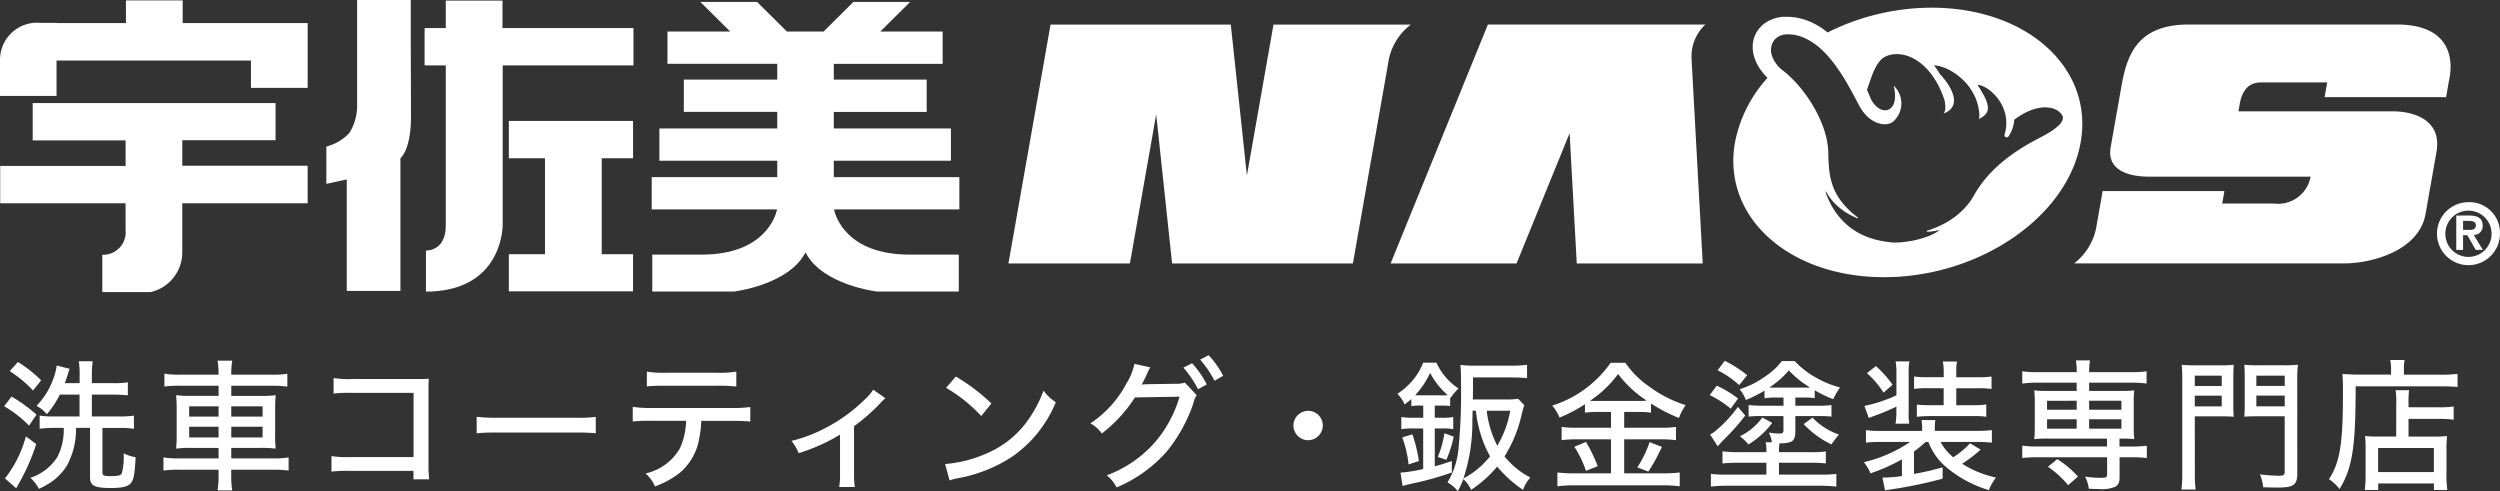 <svg xmlns="http://www.w3.org/2000/svg" width="212.599" height="41.764" viewBox="0 0 212.599 41.764">
  <rect x="0" y="0" width="212.599" height="41.764" fill="#333333" stroke="none"/>
  <g id="グループ_197401" data-name="グループ 197401" transform="translate(-50 -19.129)">
    <g id="グループ_194295" data-name="グループ 194295" transform="translate(0 -12.451)">
      <path id="naos_logo" d="M32.286,4.769,29.292,21.753l-15.372,0L12.566,9.072,10.33,21.751,0,21.753,3.582,1.437l15.328,0,1.37,12.832L22.542,1.436H34.219a5.024,5.024,0,0,0-1.934,3.335M32.5,21.751H43.21L47.724,10.67l.607,11.081,10.712,0L58.09,4.306a3.714,3.714,0,0,1,1.172-2.871H40.773ZM117.645,8.815H104.6l.1-.571c.208-1.261.8-1.89,1.841-1.89h5.607l-.221,1.255h10.331l.22-1.257L122.545,6c.357-1.844-.1-4.57-4.479-4.57H100.373c-4.66,0-5.319,2.958-5.768,5.5l-.872,4.938c-.357,2.044,1.7,2.5,3.233,2.5h13.773a2.813,2.813,0,0,1-3.107,2.289h-4.41l.186-1.062H93.051l-.185,1.062-.312,1.757a5.04,5.04,0,0,1-1.934,3.334h3.368l19.6,0c2.32,0,6.37-1.069,6.922-4.2h0l.931-5.274c.453-2.58-1.654-3.462-3.8-3.462m6.962,10.505.779,1.276h-.607l-.71-1.246h-.362V20.6h-.579V17.675h1.1c.732,0,1.143.231,1.145.864a.731.731,0,0,1-.767.781m-.383-.425c.326,0,.572-.05.572-.405,0-.313-.335-.361-.6-.361h-.488v.767Zm2.62.244a2.678,2.678,0,1,1-2.677-2.6,2.593,2.593,0,0,1,2.677,2.6m-.713,0a1.967,1.967,0,1,0-1.964,2.055,1.972,1.972,0,0,0,1.964-2.055M91.181,11.457c-1.116,6.326-8.6,11.46-16.717,11.46S60.672,17.786,61.786,11.458a11.39,11.39,0,0,1,2.768-5.494,4.915,4.915,0,0,1-.58-.67,3.811,3.811,0,0,1-.555-1.119,2.8,2.8,0,0,1-.107-1.185,2.407,2.407,0,0,1,.43-1.085,2.609,2.609,0,0,1,.938-.8A3.211,3.211,0,0,1,65.922.773l.09,0c.029,0,.057,0,.086,0h.094a.266.266,0,0,1,.033,0,.084.084,0,0,0,.019,0l.15.005c.05,0,.1.006.153.009a5.021,5.021,0,0,1,.6.083,5.16,5.16,0,0,1,1.166.384,6.139,6.139,0,0,1,1.032.61c.108.078.211.161.313.244A19.828,19.828,0,0,1,78.5,0C86.622,0,92.3,5.131,91.181,11.457M89.675,9.332a.446.446,0,0,0-.03-.1l0,0,0-.006h0a.177.177,0,0,0-.011-.021s0-.006,0-.009l0,0a.016.016,0,0,0,0-.009.37.37,0,0,0-.031-.053,1.239,1.239,0,0,0-.425-.41,1.784,1.784,0,0,0-.636-.22,2.679,2.679,0,0,0-.679-.011,3.292,3.292,0,0,0-.625.128,4.8,4.8,0,0,0-.968.42c-.257.146-.446.28-.576.369-.064.045-.111.082-.143.107l-.012.01c-.008.073-.016.145-.025.216s-.031.163-.046.24-.044.146-.064.216a.767.767,0,0,1-.032.1c-.013.032-.024.063-.036.091s-.021.06-.032.087l-.037.076c-.026.051-.046.1-.065.136-.046.082-.082.144-.107.187l-.039.064A.2.2,0,0,1,84.8,11a.148.148,0,0,1-.094-.172.056.056,0,0,1,0-.012l.016-.066c.012-.042.03-.1.049-.183.009-.04.016-.085.028-.133a.744.744,0,0,1,.016-.075c0-.024.006-.051.011-.08.007-.054.018-.113.02-.176s.009-.129.013-.2V9.692c0-.037-.006-.074-.008-.113s0-.076-.011-.116a3.173,3.173,0,0,0-.089-.49,3.615,3.615,0,0,0-.177-.513c-.043-.086-.078-.171-.126-.255-.024-.04-.044-.084-.07-.126S84.326,8,84.3,7.956a3.651,3.651,0,0,0-.354-.462,1.326,1.326,0,0,0-.1-.105,1.29,1.29,0,0,0-.1-.1c-.034-.032-.065-.066-.1-.1s-.068-.062-.1-.09a2.917,2.917,0,0,0-.422-.294,2.174,2.174,0,0,0-.392-.178l-.045-.016a.27.27,0,0,0-.043-.011c-.028-.008-.055-.013-.083-.022s-.053-.007-.077-.012a.631.631,0,0,0-.072-.008c.949,1.5,1.353,2.36.075,2.918.125-.064.1-.558-.015-1.058A4,4,0,0,0,82,7.2c-.017-.035-.037-.068-.056-.1s-.041-.07-.065-.1c-.01-.017-.02-.036-.032-.053s-.023-.036-.036-.053l-.071-.107c-.028-.035-.054-.072-.081-.106-.013-.02-.028-.038-.041-.055s-.029-.036-.042-.053a4.718,4.718,0,0,0-.388-.423,5.085,5.085,0,0,0-.452-.39c-.04-.032-.082-.059-.121-.091s-.08-.057-.122-.084-.081-.055-.122-.082-.081-.05-.125-.075c-.02-.014-.042-.024-.062-.038l-.064-.035c-.038-.023-.081-.046-.122-.069-.085-.038-.167-.084-.248-.116-.042-.018-.081-.036-.121-.052s-.081-.03-.12-.044c-.022-.009-.04-.016-.06-.023l-.058-.017c-.04-.013-.076-.026-.114-.037s-.076-.017-.111-.028a1.093,1.093,0,0,0-.109-.025c-.037,0-.07-.012-.1-.016a.349.349,0,0,0-.052-.009c-.018,0-.033,0-.048-.006L78.7,4.883c.041.051.079.1.116.156a6.538,6.538,0,0,1,.392.6c1.009,1.068,1.973,2.769.283,3.373.205-.106.266-.772.039-1.354h0s0-.005,0-.008c-.009-.02-.017-.042-.025-.066s-.012-.03-.016-.045c-.027-.077-.072-.185-.128-.325s-.133-.307-.226-.5a6.191,6.191,0,0,0-.351-.621,5.933,5.933,0,0,0-.5-.687,4.965,4.965,0,0,0-.682-.664,4.056,4.056,0,0,0-.85-.527,3.091,3.091,0,0,0-.957-.256,2.43,2.43,0,0,0-.914.081A1.737,1.737,0,0,0,74.5,4.2a1.279,1.279,0,0,0-.154.1c-.013.008-.023.018-.037.027a.052.052,0,0,1-.014.012l-.009.011a.317.317,0,0,0-.035.031c-.007.006-.017.013-.022.018l0,0h0s-.007.006.009-.006l-.005,0s-.005.006-.01.008a2.825,2.825,0,0,0-.444.614,5.349,5.349,0,0,0-.31.673c-.086.222-.159.433-.226.626l-.173.5c-.021.061-.041.116-.06.165.118.273.233.543.342.81.864,1.6,2.508,1.106,1.925-1.161a2.066,2.066,0,0,1-.032,3.052c-.584.49-2.041.285-2.924-1.406-.3-.561-.583-1.118-.9-1.664-.155-.272-.316-.545-.485-.812s-.343-.526-.526-.782-.376-.5-.579-.741a8.549,8.549,0,0,0-.635-.675A5.469,5.469,0,0,0,67.753,2.6a3.72,3.72,0,0,0-.784-.264c-.133-.027-.268-.046-.4-.06-.034,0-.066-.006-.1-.007a.8.8,0,0,0-.1-.006.026.026,0,0,0-.013,0H66.26l-.075,0a1.569,1.569,0,0,0-.634.157,1.222,1.222,0,0,0-.46.384,1.409,1.409,0,0,0-.183,1.2,2.523,2.523,0,0,0,.808,1.217c.05.045.1.088.156.13.037.027.07.057.107.085l.051.038.052.043c.038.032.075.065.115.1.017.015.035.032.054.047s.037.033.052.048c.069.06.139.124.2.187.265.255.51.516.742.788s.446.548.644.829.386.573.559.865a10.969,10.969,0,0,1,.853,1.815,7.477,7.477,0,0,1,.274.952,6.086,6.086,0,0,1,.139.98c0,.041,0,.084.005.124s0,.076,0,.113c0,.073,0,.146.006.218.005.144.007.288.016.43,0,.07.008.142.011.212s.01.14.015.212c.011.137.023.277.04.415a5.707,5.707,0,0,0,.4,1.563,5.084,5.084,0,0,0,.863,1.351c.178.2.369.4.567.58.1.091.2.183.31.268s.213.173.318.261c-.009.017-.017.034-.026.048-.066-.026-.128-.052-.193-.079s-.127-.055-.191-.087c-.125-.058-.246-.124-.371-.19a5.684,5.684,0,0,1-.707-.474,4.823,4.823,0,0,1-.643-.6,4.648,4.648,0,0,1-.537-.745c-.029-.047-.057-.1-.085-.146a.391.391,0,0,0,.023.218,7.377,7.377,0,0,0,.366.831c.075.144.157.293.25.441.044.076.1.148.145.223s.1.15.158.223a5.93,5.93,0,0,0,.764.846,5.679,5.679,0,0,0,.971.708,6.12,6.12,0,0,0,1.138.506,7.433,7.433,0,0,0,1.231.292c.106.017.209.035.317.044l.308.034a.282.282,0,0,1,.041,0h.037c.021,0,.043,0,.069,0,.047,0,.1,0,.146,0,.1,0,.2-.006.3-.01A8.7,8.7,0,0,0,76.95,19.8a8.422,8.422,0,0,0,1.03-.279,4.948,4.948,0,0,0,.8-.343,2.182,2.182,0,0,0,.392-.273c-.046.009-.091.02-.135.03a5.255,5.255,0,0,1-.689.107c-.079.006-.141.009-.182.01l-.062,0c0-.027-.006-.052-.01-.08,0,0,.021-.006.06-.019s.1-.029.17-.055c.149-.047.365-.126.629-.238a8.291,8.291,0,0,0,.921-.463,6.788,6.788,0,0,0,1.045-.766,6.1,6.1,0,0,0,.976-1.112c.037-.054.068-.111.1-.166s.068-.112.1-.168.07-.122.105-.183.072-.125.115-.191c.081-.133.165-.259.254-.388l.133-.191c.049-.064.1-.127.143-.189a10.727,10.727,0,0,1,1.353-1.447,14.078,14.078,0,0,1,1.665-1.269c.294-.194.6-.382.906-.557.155-.088.309-.175.464-.257s.311-.166.465-.248c.3-.155.588-.313.856-.478a4.5,4.5,0,0,0,.7-.52,1.349,1.349,0,0,0,.389-.524.44.44,0,0,0,.017-.209m-.032-.1,0,0h0v0s0,0,0,0m0,0h0" transform="translate(135.756 32.234)" fill="#fff"/>
      <g id="USAMI" transform="translate(50 31.58)">
        <path id="パス_184274" data-name="パス 184274" d="M538.986,19.407h9.959V16.66h-9.959V15.254h7.9V12.506h-7.9V11.166h9.256V8.418h-5.3L545.478,5.9h-4.824l-2.535,2.518H535L532.461,5.9h-4.824l2.535,2.518h-5.331v2.747h9.337v1.341h-7.947v2.747h7.947V16.66H524.154v2.747h10.024V20.8H523.5v2.747h10.662c-.115.556-1.063,3.843-6.427,3.843h-4.186v3.14h6.95s4.628-.556,6.067-3.3h.033c1.439,2.764,6.067,3.3,6.067,3.3h6.95v-3.14h-4.186c-5.364,0-6.312-3.287-6.427-3.843h10.662V20.8H538.986Z" transform="translate(-468.08 -5.737)" fill="#fff"/>
        <path id="パス_184275" data-name="パス 184275" d="M449.2,70.972h3.074v8.16H449.2v3.156h10.564V79.132H457.1v-8.16h2.666V67.8H449.2Z" transform="translate(-405.929 -57.514)" fill="#fff"/>
        <path id="パス_184276" data-name="パス 184276" d="M412.023,7.538V5.2H407.2V7.538h-1.8v3.172h1.8V24.349c0,2.191-1.684,2.11-1.684,2.11v3.483h.474c6.165-.294,6.051-5.723,6.051-5.723V10.711h11.12V7.538Z" transform="translate(-369.292 -5.151)" fill="#fff"/>
        <path id="パス_184277" data-name="パス 184277" d="M361.479,8.105h0V4.9h-4.562V8.105h0v5.789a4.389,4.389,0,0,1-.654,2.306,4,4,0,0,1-1.962,1.161v3.172l1.733-.376v9.485H360.6V18.358c.72-.72.9-2.322.9-3.549Z" transform="translate(-326.548 -4.9)" fill="#fff"/>
        <path id="パス_184278" data-name="パス 184278" d="M200.186,61.656h7.931V58.5H187.464v3.172h7.9v2.175H184.7V67.02h10.662v2.273a1.918,1.918,0,0,1-1.979,2.109v3.172h4.1a3.458,3.458,0,0,0,2.7-3.336V67.02h10.662V63.831H200.186Z" transform="translate(-184.683 -49.735)" fill="#fff"/>
        <path id="パス_184279" data-name="パス 184279" d="M210.764,7.03H200.135V5.1h-4.824V7.03h-5.9l.016-.016H188.05a3.151,3.151,0,0,0-3.45,3.123v3.091h4.808V10.218H205.94V12.54h4.824V7.03Z" transform="translate(-184.6 -5.068)" fill="#fff"/>
      </g>
    </g>
    <path id="パス_194859" data-name="パス 194859" d="M7.812-8.16v-.66a8.348,8.348,0,0,1,.072-1.2H6.7a7.272,7.272,0,0,1,.072,1.2v.66H5.508c.084-.228.192-.528.288-.84a3.974,3.974,0,0,1,.12-.384L4.824-9.66a5.571,5.571,0,0,1-.144.684A6.546,6.546,0,0,1,3.108-6.228a2.94,2.94,0,0,1,.876.708,7.449,7.449,0,0,0,1.1-1.668h1.68v1.86H4.56A8.054,8.054,0,0,1,3.372-5.4v1.116A9.336,9.336,0,0,1,4.62-4.356h.8a5.064,5.064,0,0,1-.54,2.472A4.319,4.319,0,0,1,2.58-.108a3.315,3.315,0,0,1,.732.936A8.02,8.02,0,0,0,4.3.288,4.9,4.9,0,0,0,5.688-1.14a6.566,6.566,0,0,0,.78-3.216H7.656V-.132c0,.684.4.888,1.752.888.936,0,1.428-.108,1.68-.372.276-.3.372-.744.444-2.244a3.765,3.765,0,0,1-1.02-.336A5.4,5.4,0,0,1,10.356-.48c-.108.168-.336.228-.972.228-.54,0-.672-.06-.672-.3v-3.8h1.5a7.551,7.551,0,0,1,1.176.072V-5.4a8.007,8.007,0,0,1-1.2.072H7.812v-1.86H9.6c.456,0,.9.024,1.272.06v-1.1A8.2,8.2,0,0,1,9.6-8.16ZM.828-9.18a9.952,9.952,0,0,1,1.98,1.644L3.5-8.4a10.691,10.691,0,0,0-1.98-1.56ZM.348-6.2A9.949,9.949,0,0,1,2.472-4.548L3.1-5.484A12.852,12.852,0,0,0,.984-7.02ZM2.2-3.636A9.864,9.864,0,0,1,.42-.06l.96.84c.06-.108.06-.108.12-.2.084-.168.1-.192.192-.36a18.223,18.223,0,0,0,1.392-3.2ZM18.588-8.88h-3.3a7.761,7.761,0,0,1-1.308-.084v1.092a9.92,9.92,0,0,1,1.284-.072h3.324v.864h-2.28a8.778,8.778,0,0,1-1.332-.06,11.662,11.662,0,0,1,.048,1.26v2.04a11.557,11.557,0,0,1-.048,1.248,9.139,9.139,0,0,1,1.368-.06h2.244v.888H15.2A7.048,7.048,0,0,1,13.9-1.848V-.732A9.507,9.507,0,0,1,15.216-.8h3.372v.42A8.432,8.432,0,0,1,18.5.96h1.248a7.951,7.951,0,0,1-.084-1.344V-.8H23.2a10.144,10.144,0,0,1,1.344.072V-1.848a6.943,6.943,0,0,1-1.32.084H19.668v-.888h2.424a9.152,9.152,0,0,1,1.356.06A8.649,8.649,0,0,1,23.4-3.84V-5.9a10.765,10.765,0,0,1,.048-1.236,9.051,9.051,0,0,1-1.356.06H19.668v-.864h3.468a10.526,10.526,0,0,1,1.3.072V-8.964a7.111,7.111,0,0,1-1.32.084H19.668v-.1a6.029,6.029,0,0,1,.084-1.092H18.5a6.029,6.029,0,0,1,.084,1.092Zm0,2.688v.876h-2.5v-.876Zm0,1.74v.912h-2.5v-.912Zm1.08.912v-.912h2.664v.912Zm0-1.776v-.876h2.664v.876ZM35.16-.7v.72H36.5a9.571,9.571,0,0,1-.06-1.284v-6.3c0-.5,0-.636.024-.972-.408.024-.408.024-1.008.024H29.976a8.421,8.421,0,0,1-1.608-.084v1.32a12.718,12.718,0,0,1,1.6-.06h5.2v5.46H29.736a8.066,8.066,0,0,1-1.548-.084v1.32A10.865,10.865,0,0,1,29.712-.7Zm5.376-3.2a17.113,17.113,0,0,1,1.86-.06h6.468a17.641,17.641,0,0,1,1.8.06V-5.292a12.218,12.218,0,0,1-1.788.072H42.384A13.8,13.8,0,0,1,40.536-5.3ZM62.22-4.956c.66,0,1.2.024,1.584.06V-6.132a10.83,10.83,0,0,1-1.6.084H55.392a9.521,9.521,0,0,1-1.584-.1V-4.9a12.41,12.41,0,0,1,1.56-.06h2.976a6.014,6.014,0,0,1-.516,2.328A4.511,4.511,0,0,1,54.9-.48a3.075,3.075,0,0,1,.8,1.1A7.6,7.6,0,0,0,57.828-.552a4.872,4.872,0,0,0,1.632-2.9,9.98,9.98,0,0,0,.18-1.5ZM55.008-7.884c.36-.036.852-.06,1.56-.06h4.464a14.073,14.073,0,0,1,1.584.072V-9.144a8.546,8.546,0,0,1-1.6.1H56.592a8.563,8.563,0,0,1-1.584-.1Zm19.248.276a3.886,3.886,0,0,1-.708.828,13.729,13.729,0,0,1-3.384,2.448,12.2,12.2,0,0,1-2.856,1.08,4.178,4.178,0,0,1,.612,1.044A15.8,15.8,0,0,0,71.436-3.78v3.2A6.938,6.938,0,0,1,71.364.672H72.7a6.477,6.477,0,0,1-.072-1.248V-4.5a16.244,16.244,0,0,0,2.268-1.992,2.161,2.161,0,0,1,.4-.384Zm6.2-.156a13.07,13.07,0,0,1,2.988,2.4l.864-1.068a16.391,16.391,0,0,0-3.024-2.292ZM80.748.108A5.068,5.068,0,0,1,81.5-.084a12.42,12.42,0,0,0,4.536-1.8A10.417,10.417,0,0,0,89.784-6.54a4.052,4.052,0,0,1-1.044-.984A10.508,10.508,0,0,1,87.48-5.1,8.239,8.239,0,0,1,83.9-2.184a10.849,10.849,0,0,1-3.528.9ZM100.632-9.48a8.819,8.819,0,0,1,1.248,1.836l.744-.408a8.017,8.017,0,0,0-1.248-1.8Zm1.428-.684a9.158,9.158,0,0,1,1.224,1.8l.732-.42a7.461,7.461,0,0,0-1.236-1.752Zm-5.592.36A4.97,4.97,0,0,1,95.8-8.148,9.212,9.212,0,0,1,92.724-4.74a2.642,2.642,0,0,1,.972.864,12.147,12.147,0,0,0,2.82-3.072l3.792-.06a10.473,10.473,0,0,1-2.04,3.816A10.134,10.134,0,0,1,94.116-.324a3.037,3.037,0,0,1,.84,1.032,11.767,11.767,0,0,0,4.236-3.024,13.021,13.021,0,0,0,2.3-4.164,1.771,1.771,0,0,1,.276-.66l-1.008-1.068a2.19,2.19,0,0,1-.768.1l-2.388.036a3.715,3.715,0,0,0-.516.036,10.055,10.055,0,0,0,.492-1.008,2.071,2.071,0,0,1,.252-.456Zm14.772,4a1.255,1.255,0,0,0-1.248,1.248,1.255,1.255,0,0,0,1.248,1.248,1.255,1.255,0,0,0,1.248-1.248A1.239,1.239,0,0,0,111.24-5.808Zm9.792-.444V-5.22h-.7a6.9,6.9,0,0,1-1.164-.06v1.032a7.179,7.179,0,0,1,1.152-.06h.708V-.864a11.775,11.775,0,0,1-1.932.312l.18,1.14c.324-.1.384-.108.732-.192a26.842,26.842,0,0,0,3.456-.96v-.972c-.684.228-.912.3-1.452.444V-4.308h.552a5.223,5.223,0,0,1,1.02.06V-5.28a4.852,4.852,0,0,1-1.02.06h-.552V-6.252h.54a5.416,5.416,0,0,1,.768.036V-6.96l.048.048a3.855,3.855,0,0,1,.672-.792,5.132,5.132,0,0,1-1.884-2.2h-1.128a5.423,5.423,0,0,1-.84,1.44,6.033,6.033,0,0,1-1.356,1.212,2.638,2.638,0,0,1,.612.912c.288-.228.4-.312.576-.468v.6a4.3,4.3,0,0,1,.78-.048Zm-.228-.876c-.2,0-.264,0-.456-.012a7.363,7.363,0,0,0,1.272-1.9,6.324,6.324,0,0,0,1.5,1.9c-.156.012-.288.012-.54.012Zm8.3.288a6.319,6.319,0,0,1-1.14.06h-2.712l.012-.888v-.984h3.264c.468,0,.972.024,1.332.06V-9.72a10.546,10.546,0,0,1-1.368.072h-3.024a10.761,10.761,0,0,1-1.272-.06c.036.468.048.756.048,1.716a47.759,47.759,0,0,1-.192,5.172,6.786,6.786,0,0,1-.96,3.1,2.843,2.843,0,0,1,.876.744A7.381,7.381,0,0,0,124.44,0a2.577,2.577,0,0,1,.66.912,10.146,10.146,0,0,0,2.22-1.98,10.275,10.275,0,0,0,2.2,1.98,2.986,2.986,0,0,1,.624-1.044,6.942,6.942,0,0,1-2.2-1.8,11.256,11.256,0,0,0,1.464-3.6c.144-.516.156-.588.216-.756Zm-3.6,1.02a10.727,10.727,0,0,0,.24,1.356,9.327,9.327,0,0,0,.972,2.52A7.167,7.167,0,0,1,124.452-.06a15.191,15.191,0,0,0,.756-5.016c.012-.156.012-.42.024-.744Zm2.928,0a8.988,8.988,0,0,1-1.1,2.976,8.465,8.465,0,0,1-.9-2.976ZM120.66-1.536a11.814,11.814,0,0,0-.552-2.268l-.864.252a9.269,9.269,0,0,1,.54,2.3ZM123-1.644a10.013,10.013,0,0,0,.624-1.968l-.792-.288a8.331,8.331,0,0,1-.564,2.016Zm14-4.068v1.344h-2.952A8.389,8.389,0,0,1,132.8-4.44v1.128a9.145,9.145,0,0,1,1.236-.072H137V-.492h-3.132a12,12,0,0,1-1.428-.072V.612a11.2,11.2,0,0,1,1.44-.084h7.572a9.974,9.974,0,0,1,1.392.084V-.564a11.014,11.014,0,0,1-1.38.072H138.12V-3.384h3.144a8.8,8.8,0,0,1,1.26.072V-4.44a8.027,8.027,0,0,1-1.26.072H138.12V-5.712h1.14a7.574,7.574,0,0,1,1.14.06v-.78A13.425,13.425,0,0,0,142.776-5.2a4.544,4.544,0,0,1,.576-1.092,10.325,10.325,0,0,1-3.156-1.62,7.479,7.479,0,0,1-1.968-1.98h-1.26A9.579,9.579,0,0,1,132-6.252a3.71,3.71,0,0,1,.624,1.02,11.969,11.969,0,0,0,2.16-1.14v.72a8.048,8.048,0,0,1,1.152-.06Zm-1.092-.936c-.288,0-.432,0-.7-.012A9.289,9.289,0,0,0,137.6-8.94a9.7,9.7,0,0,0,2.436,2.268,7.119,7.119,0,0,1-.768.024Zm-2.028,3.9A8.556,8.556,0,0,1,134.868-.7l1-.4a12.651,12.651,0,0,0-1-2.064Zm6.4-.4A8.957,8.957,0,0,1,139.236-1l.936.36a13.084,13.084,0,0,0,.96-1.7c.048-.084.12-.216.2-.4Zm11.388-3.792v.7H149.88A11.283,11.283,0,0,1,148.7-6.3v.984a9.2,9.2,0,0,1,1.056-.048h1.908v1.188c0,.252-.06.3-.384.3a4.85,4.85,0,0,1-.864-.084,2.292,2.292,0,0,1,.264.828h-.528a2.908,2.908,0,0,1,.06.732v.108h-2.34a9.5,9.5,0,0,1-1.392-.072v1.032a12.849,12.849,0,0,1,1.38-.06h2.352V-.384h-3.36a9.667,9.667,0,0,1-1.356-.06V.636a11.927,11.927,0,0,1,1.416-.072h7.8a12.441,12.441,0,0,1,1.452.072V-.444a10.168,10.168,0,0,1-1.38.06h-3.5V-1.392h2.652a9.7,9.7,0,0,1,1.332.06v-1.02a9.282,9.282,0,0,1-1.332.06h-2.652V-2.4a3.168,3.168,0,0,1,.048-.648,2.472,2.472,0,0,0,.96-.12c.264-.12.384-.384.384-.888V-5.364h1.98a9.468,9.468,0,0,1,1.092.048V-6.3a7.77,7.77,0,0,1-1.14.06h-1.932v-.7h.7a7.093,7.093,0,0,1,.948.048v-.66a10.612,10.612,0,0,0,1.572.756,7.045,7.045,0,0,1,.576-1,8.236,8.236,0,0,1-2.088-.864,7.17,7.17,0,0,1-1.764-1.38h-1.092A5.751,5.751,0,0,1,150.1-8.724a7.594,7.594,0,0,1-2.16,1.08,3.339,3.339,0,0,1,.528.912,10.826,10.826,0,0,0,1.584-.792v.648a6.032,6.032,0,0,1,.972-.06Zm-.72-.84c-.228,0-.324,0-.48-.012a7.8,7.8,0,0,0,1.656-1.452,8.248,8.248,0,0,0,1.8,1.452c-.18.012-.252.012-.48.012Zm-4.884-1.476a8.021,8.021,0,0,1,1.836,1.26l.684-.84a10.676,10.676,0,0,0-1.908-1.224Zm-.672,2.112a8.525,8.525,0,0,1,1.788,1.152l.624-.864a9.584,9.584,0,0,0-1.812-1.092Zm4.476,1.9a5.056,5.056,0,0,1-1.908,1.6,3.614,3.614,0,0,1,.72.7,7.233,7.233,0,0,0,2.028-1.836Zm3.516.564a7.762,7.762,0,0,0,2.364,1.728,8.407,8.407,0,0,1,.636-.84,5.493,5.493,0,0,1-2.244-1.44Zm-5.592-1.464a10.828,10.828,0,0,1-1.776,1.932,3.053,3.053,0,0,1-.588.42l.648,1c.168-.2.4-.444.624-.672a18.408,18.408,0,0,0,1.716-1.944Zm16.2,2.988a5.2,5.2,0,0,0,1.4,2.04A10.042,10.042,0,0,0,169.14.936a3.925,3.925,0,0,1,.6-1.068,8.908,8.908,0,0,1-2.88-1.176,11.937,11.937,0,0,0,1.572-1.2l-.9-.54A7.019,7.019,0,0,1,166.1-1.86a4.175,4.175,0,0,1-1.068-1.3h3.048a10.3,10.3,0,0,1,1.308.06V-4.164a11.547,11.547,0,0,1-1.3.06h-3.552v-.2a4.072,4.072,0,0,1,.048-.72h-1.176a4.284,4.284,0,0,1,.048.708V-4.1h-3.456a10.162,10.162,0,0,1-1.32-.06V-3.1a10.016,10.016,0,0,1,1.284-.06h2.472A11.9,11.9,0,0,1,158.5-1.44a3.644,3.644,0,0,1,.564.948,15.363,15.363,0,0,0,2.676-1.188V-.264a10.788,10.788,0,0,1-1.428.132h-.228L160.3.948A38.868,38.868,0,0,0,165.2-.036v-.972a20.444,20.444,0,0,1-2.436.564V-2.352a9.358,9.358,0,0,0,.984-.8Zm-2.724-2.616a6.223,6.223,0,0,1-.072,1.056h1.164a5.576,5.576,0,0,1-.048-1.056v-3.24a5.167,5.167,0,0,1,.06-1H161.2a5.655,5.655,0,0,1,.072,1v1.884a12.082,12.082,0,0,1-2.724.9l.372,1.032c.24-.1.312-.12.624-.24a17.858,17.858,0,0,0,1.728-.732Zm4.02-1.956v1.44h-1.164a8.888,8.888,0,0,1-1.116-.048V-5.3a9.966,9.966,0,0,1,1.176-.06h3.6a6.671,6.671,0,0,1,1.128.06V-6.348a7,7,0,0,1-1.152.06h-1.4v-1.44h1.812a7.786,7.786,0,0,1,1.188.06V-8.724a7.98,7.98,0,0,1-1.188.06h-1.812v-.4a4.7,4.7,0,0,1,.06-.936h-1.2a4.817,4.817,0,0,1,.072.948v.384h-1.332a7.883,7.883,0,0,1-1.188-.06v1.056a7.787,7.787,0,0,1,1.188-.06ZM158.76-9.012a7.66,7.66,0,0,1,1.416,1.656l.768-.672a9.515,9.515,0,0,0-1.416-1.584ZM176.6-8.2v.7h-2.52a8.7,8.7,0,0,1-1.092-.048,7.81,7.81,0,0,1,.048.924v2.3a7.677,7.677,0,0,1-.048.924,8.951,8.951,0,0,1,1.092-.048h5.1v.672H173.22a8.389,8.389,0,0,1-1.248-.072v1.056A9.74,9.74,0,0,1,173.2-1.86h5.988V-.4c0,.24-.072.288-.516.288a9.453,9.453,0,0,1-1.356-.1,2.805,2.805,0,0,1,.312,1.032c.408.012.624.024.84.024a3.112,3.112,0,0,0,1.38-.18c.288-.144.4-.372.4-.8V-1.86h1.08a9.8,9.8,0,0,1,1.236.072V-2.844a8.683,8.683,0,0,1-1.26.072H180.24v-.672h.168A9.077,9.077,0,0,1,181.5-3.4a7.3,7.3,0,0,1-.048-.924v-2.3a7.3,7.3,0,0,1,.048-.924,8.7,8.7,0,0,1-1.092.048H177.66v-.7h3.648a9.271,9.271,0,0,1,1.236.072V-9.168a8.683,8.683,0,0,1-1.26.072H177.66a5.945,5.945,0,0,1,.072-1h-1.2a5.291,5.291,0,0,1,.072,1H173.22a8.389,8.389,0,0,1-1.248-.072v1.044A8.714,8.714,0,0,1,173.2-8.2Zm0,1.536V-5.9h-2.52V-6.66Zm1.056,0h2.748V-5.9H177.66ZM176.6-5.088v.8h-2.52v-.8Zm1.056,0h2.748v.8H177.66Zm-.948,4.872A8.233,8.233,0,0,0,174.948-1.7l-.792.648A8.3,8.3,0,0,1,175.872.516Zm9.936-5.124h2.16q.684,0,1.152.036c-.024-.276-.036-.576-.036-1.092v-2.2c0-.468.012-.8.036-1.128a10.4,10.4,0,0,1-1.224.048H186.78a10.735,10.735,0,0,1-1.248-.048,13.3,13.3,0,0,1,.048,1.344V-.54a10.558,10.558,0,0,1-.072,1.428h1.212a9.965,9.965,0,0,1-.072-1.428Zm0-3.456h2.292v.876h-2.292Zm0,1.7h2.292v.912h-2.292Zm8.712-1.3a10.6,10.6,0,0,1,.06-1.332,11.107,11.107,0,0,1-1.26.048h-2.076a10.268,10.268,0,0,1-1.224-.048c.024.384.036.708.036,1.128v2.2c0,.48-.012.8-.036,1.092.264-.024.672-.036,1.152-.036h2.28V-.6c0,.252-.1.312-.54.312a12.647,12.647,0,0,1-1.56-.12,4.25,4.25,0,0,1,.276,1.1c.552.012.852.024,1.248.024C195.06.72,195.36.492,195.36-.5ZM191.88-8.8h2.412v.876H191.88Zm0,1.7h2.412v.912H191.88Zm11.892,3.48h-1.608a8.226,8.226,0,0,1-1.044-.048,8.468,8.468,0,0,1,.048,1.044V-.54A10.68,10.68,0,0,1,201.1.924h1.14V.372h4.74V.924h1.14a9.618,9.618,0,0,1-.072-1.512V-2.5a10.858,10.858,0,0,1,.048-1.164,8.225,8.225,0,0,1-1.044.048h-2.232V-5.124h2.628a8.649,8.649,0,0,1,1.212.072V-6.18a7.648,7.648,0,0,1-1.248.072h-2.592V-6.42a7.812,7.812,0,0,1,.048-1.14h-1.152a6.074,6.074,0,0,1,.06,1.14Zm-1.536.972h4.74V-.6h-4.74Zm1.1-6.24h-2.784c-.516,0-.948-.024-1.356-.06.036.4.048.756.048,1.62,0,4.332-.252,5.892-1.188,7.332a3.806,3.806,0,0,1,.9.84c1.092-1.812,1.368-3.552,1.368-8.736h7.236a14.032,14.032,0,0,1,1.428.06V-8.952a10.28,10.28,0,0,1-1.44.072h-3.12v-.468a3.349,3.349,0,0,1,.06-.78h-1.224a3.4,3.4,0,0,1,.072.768Z" transform="translate(50 59.873)" fill="#fff"/>
  </g>
</svg>
